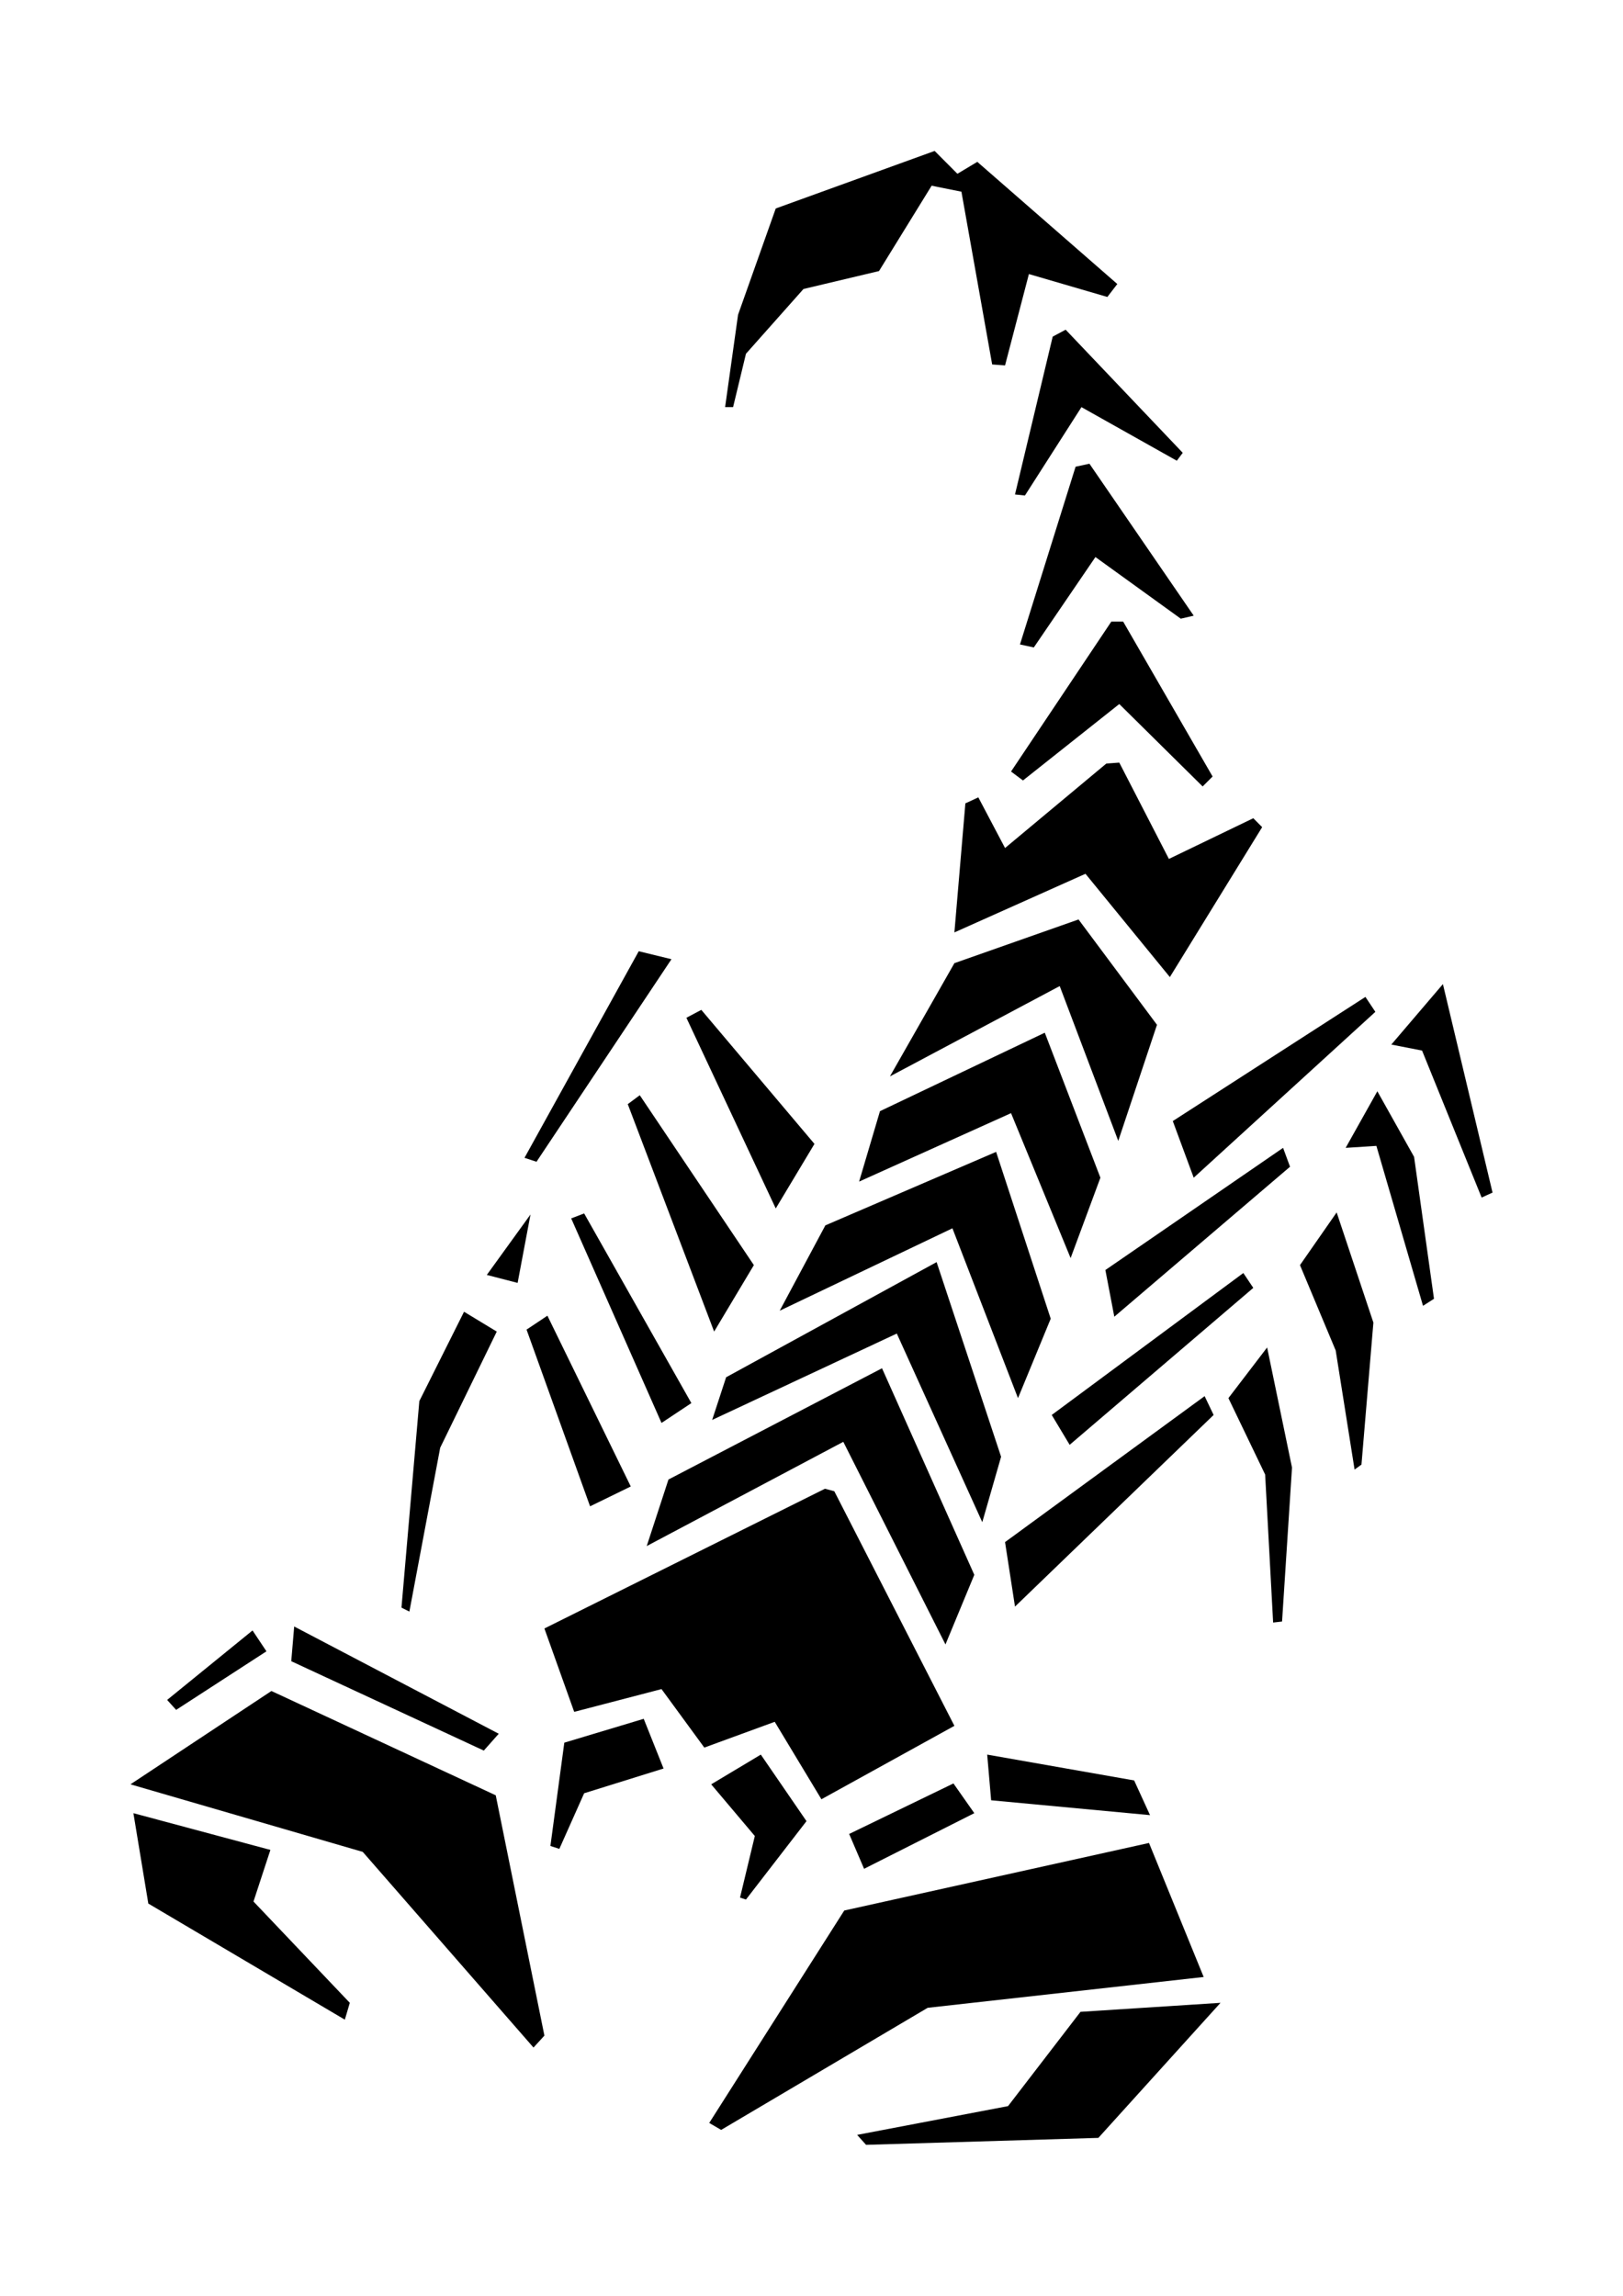 <?xml version="1.0" encoding="UTF-8" standalone="no"?>
<!-- Created with Inkscape (http://www.inkscape.org/) -->

<svg
   xmlns:dc="http://purl.org/dc/elements/1.1/"
   xmlns:cc="http://creativecommons.org/ns#"
   xmlns:rdf="http://www.w3.org/1999/02/22-rdf-syntax-ns#"
   xmlns:svg="http://www.w3.org/2000/svg"
   xmlns="http://www.w3.org/2000/svg"
   xmlns:sodipodi="http://sodipodi.sourceforge.net/DTD/sodipodi-0.dtd"
   xmlns:inkscape="http://www.inkscape.org/namespaces/inkscape"
   width="744.094"
   height="1052.362"
   id="svg2"
   version="1.1"
   inkscape:version="0.48.5 r10040"
   sodipodi:docname="New document 1">
  <defs
     id="defs4">
    <clipPath
       id="clipPath3066"
       clipPathUnits="userSpaceOnUse">
      <path
         id="path3068"
         d="m 3198,5271.67 111,0 0,108 -111,0 0,-108 z" />
    </clipPath>
  </defs>
  <sodipodi:namedview
     id="base"
     pagecolor="#ffffff"
     bordercolor="#666666"
     borderopacity="1.0"
     inkscape:pageopacity="0.0"
     inkscape:pageshadow="2"
     inkscape:zoom="0.5302357"
     inkscape:cx="372.04724"
     inkscape:cy="526.18109"
     inkscape:document-units="px"
     inkscape:current-layer="layer2"
     showgrid="false"
     inkscape:window-width="1280"
     inkscape:window-height="765"
     inkscape:window-x="0"
     inkscape:window-y="0"
     inkscape:window-maximized="1" />
  <g
     inkscape:groupmode="layer"
     id="layer2"
     inkscape:label="Layer">
    <path
       style="fill:#000000;stroke:none"
       d="M 428.5 69.188 L 355.656 95.562 L 338.375 144.281 L 332.438 186.625 L 336.094 186.625 L 342 162.156 L 368.375 132.469 L 403 124.25 L 427.125 85.125 L 440.781 87.875 L 454.875 167.062 L 460.781 167.5 L 471.719 125.625 L 507.688 136.125 L 512.25 130.188 L 448.062 74.188 L 438.938 79.656 L 428.5 69.188 z M 488.562 151.125 L 482.625 154.312 L 465.344 226.656 L 469.906 227.125 L 495.812 186.625 L 539.531 211.188 L 542.25 207.562 L 488.562 151.125 z M 499.469 212.562 L 493.125 213.938 L 467.625 295.406 L 473.969 296.781 L 502.219 255.344 L 541.344 283.594 L 547.281 282.219 L 499.469 212.562 z M 509.5 284.938 L 463.531 353.656 L 469 357.75 L 513.156 322.719 L 551.375 360.5 L 555.938 355.938 L 514.938 284.938 L 509.5 284.938 z M 513.156 349.562 L 507.219 350 L 460.781 388.719 L 448.531 365.5 L 442.594 368.25 L 437.562 427.406 L 497.656 400.531 L 536.344 447.875 L 578.656 379.156 L 574.594 375.062 L 535.906 393.719 L 513.156 349.562 z M 494.469 421.469 L 437.562 441.5 L 408 493.406 L 485.844 452 L 512.688 522.969 L 530.438 469.75 L 494.469 421.469 z M 292.844 436.031 L 240.469 530.719 L 245.969 532.531 L 307.844 439.688 L 292.844 436.031 z M 661.531 451.094 L 637.875 478.812 L 651.969 481.562 L 679.281 548.938 L 684.281 546.656 L 661.531 451.094 z M 626 456.969 L 537.688 513.875 L 547.281 539.844 L 630.562 463.812 L 626 456.969 z M 321.531 462.906 L 314.688 466.531 L 355.656 553.938 L 373.406 524.344 L 321.531 462.906 z M 479 473.375 L 403.438 509.344 L 393.875 541.625 L 463.531 510.25 L 490.844 576.688 L 504.5 539.844 L 479 473.375 z M 631.469 500.219 L 616.938 526.156 L 631.031 525.25 L 652.406 598.562 L 657.438 595.344 L 648.312 530.281 L 631.469 500.219 z M 293.312 502.031 L 287.812 506.125 L 327.406 610.375 L 345.625 579.906 L 293.312 502.031 z M 588.25 526.156 L 506.781 582.156 L 510.875 603.562 L 591.438 534.812 L 588.25 526.156 z M 456.688 528 L 378.406 561.688 L 357.469 600.812 L 436.656 563.031 L 466.719 640.875 L 481.719 604.469 L 456.688 528 z M 612.812 555.75 L 596 579.906 L 612.375 619.031 L 621.031 673.625 L 624.188 671.344 L 629.656 606.25 L 612.812 555.75 z M 267.812 556.219 L 261.875 558.5 L 303.281 652.25 L 316.969 643.156 L 267.812 556.219 z M 243.219 556.688 L 223.188 584.406 L 237.312 588.062 L 243.219 556.688 z M 429.406 578.531 L 332.906 631.312 L 326.5 650.875 L 411.156 611.281 L 450.344 697.75 L 458.969 667.75 L 429.406 578.531 z M 570.031 583.531 L 482.188 648.594 L 490.406 662.281 L 574.594 590.344 L 570.031 583.531 z M 212.75 601.281 L 192.25 642.25 L 184.062 736.906 L 187.688 738.719 L 201.812 663.625 L 227.75 610.375 L 212.75 601.281 z M 250.969 603.094 L 241.406 609.469 L 270.531 690.469 L 289.188 681.375 L 250.969 603.094 z M 580.938 617.656 L 563.188 640.875 L 580.031 675.906 L 583.688 743.75 L 587.781 743.281 L 592.344 672.719 L 580.938 617.656 z M 404.375 627.188 L 306.469 678.188 L 296.5 708.688 L 386.625 660.906 L 433.469 753.781 L 446.688 721.875 L 404.375 627.188 z M 552.281 639.969 L 460.781 706.875 L 465.344 736.438 L 556.406 648.594 L 552.281 639.969 z M 378.219 682.406 L 249.594 746.469 L 263.25 784.688 L 303.281 774.25 L 322.906 801.062 L 355.188 789.25 L 376.594 824.75 L 437.562 791.094 L 382.5 683.562 L 378.219 682.406 z M 134.875 745.562 L 133.531 761.469 L 221.812 802.438 L 228.656 794.719 L 134.875 745.562 z M 115.781 747.375 L 76.625 779.219 L 80.75 783.781 L 122.156 756.938 L 115.781 747.375 z M 124.438 775.125 L 59.812 817.906 L 166.312 848.875 L 244.594 938.562 L 249.594 933.094 L 227.281 822.938 L 124.438 775.125 z M 295.125 787.875 L 258.719 798.812 L 252.344 846.156 L 256.438 847.5 L 267.812 822 L 304.219 810.656 L 295.125 787.875 z M 348.812 804.281 L 326.062 817.906 L 346.062 841.594 L 339.281 869.812 L 342 870.719 L 369.75 834.781 L 348.812 804.281 z M 452.594 804.281 L 454.406 825.219 L 527.25 832.031 L 519.969 816.125 L 452.594 804.281 z M 437.125 817.5 L 389.312 840.656 L 396.156 856.625 L 446.688 831.125 L 437.125 817.5 z M 61.156 831.125 L 68 872.562 L 158.094 925.781 L 160.375 918.062 L 116.219 871.625 L 123.969 847.969 L 61.156 831.125 z M 526.781 844.781 L 387.062 875.75 L 325.156 973.125 L 330.625 976.312 L 425.312 920.344 L 551.844 906.219 L 526.781 844.781 z M 559.562 918.062 L 495.375 922.188 L 462.156 965.406 L 392.969 978.594 L 397.062 983.156 L 503.562 979.969 L 559.562 918.062 z "
       id="path3353" />
  </g>
</svg>
